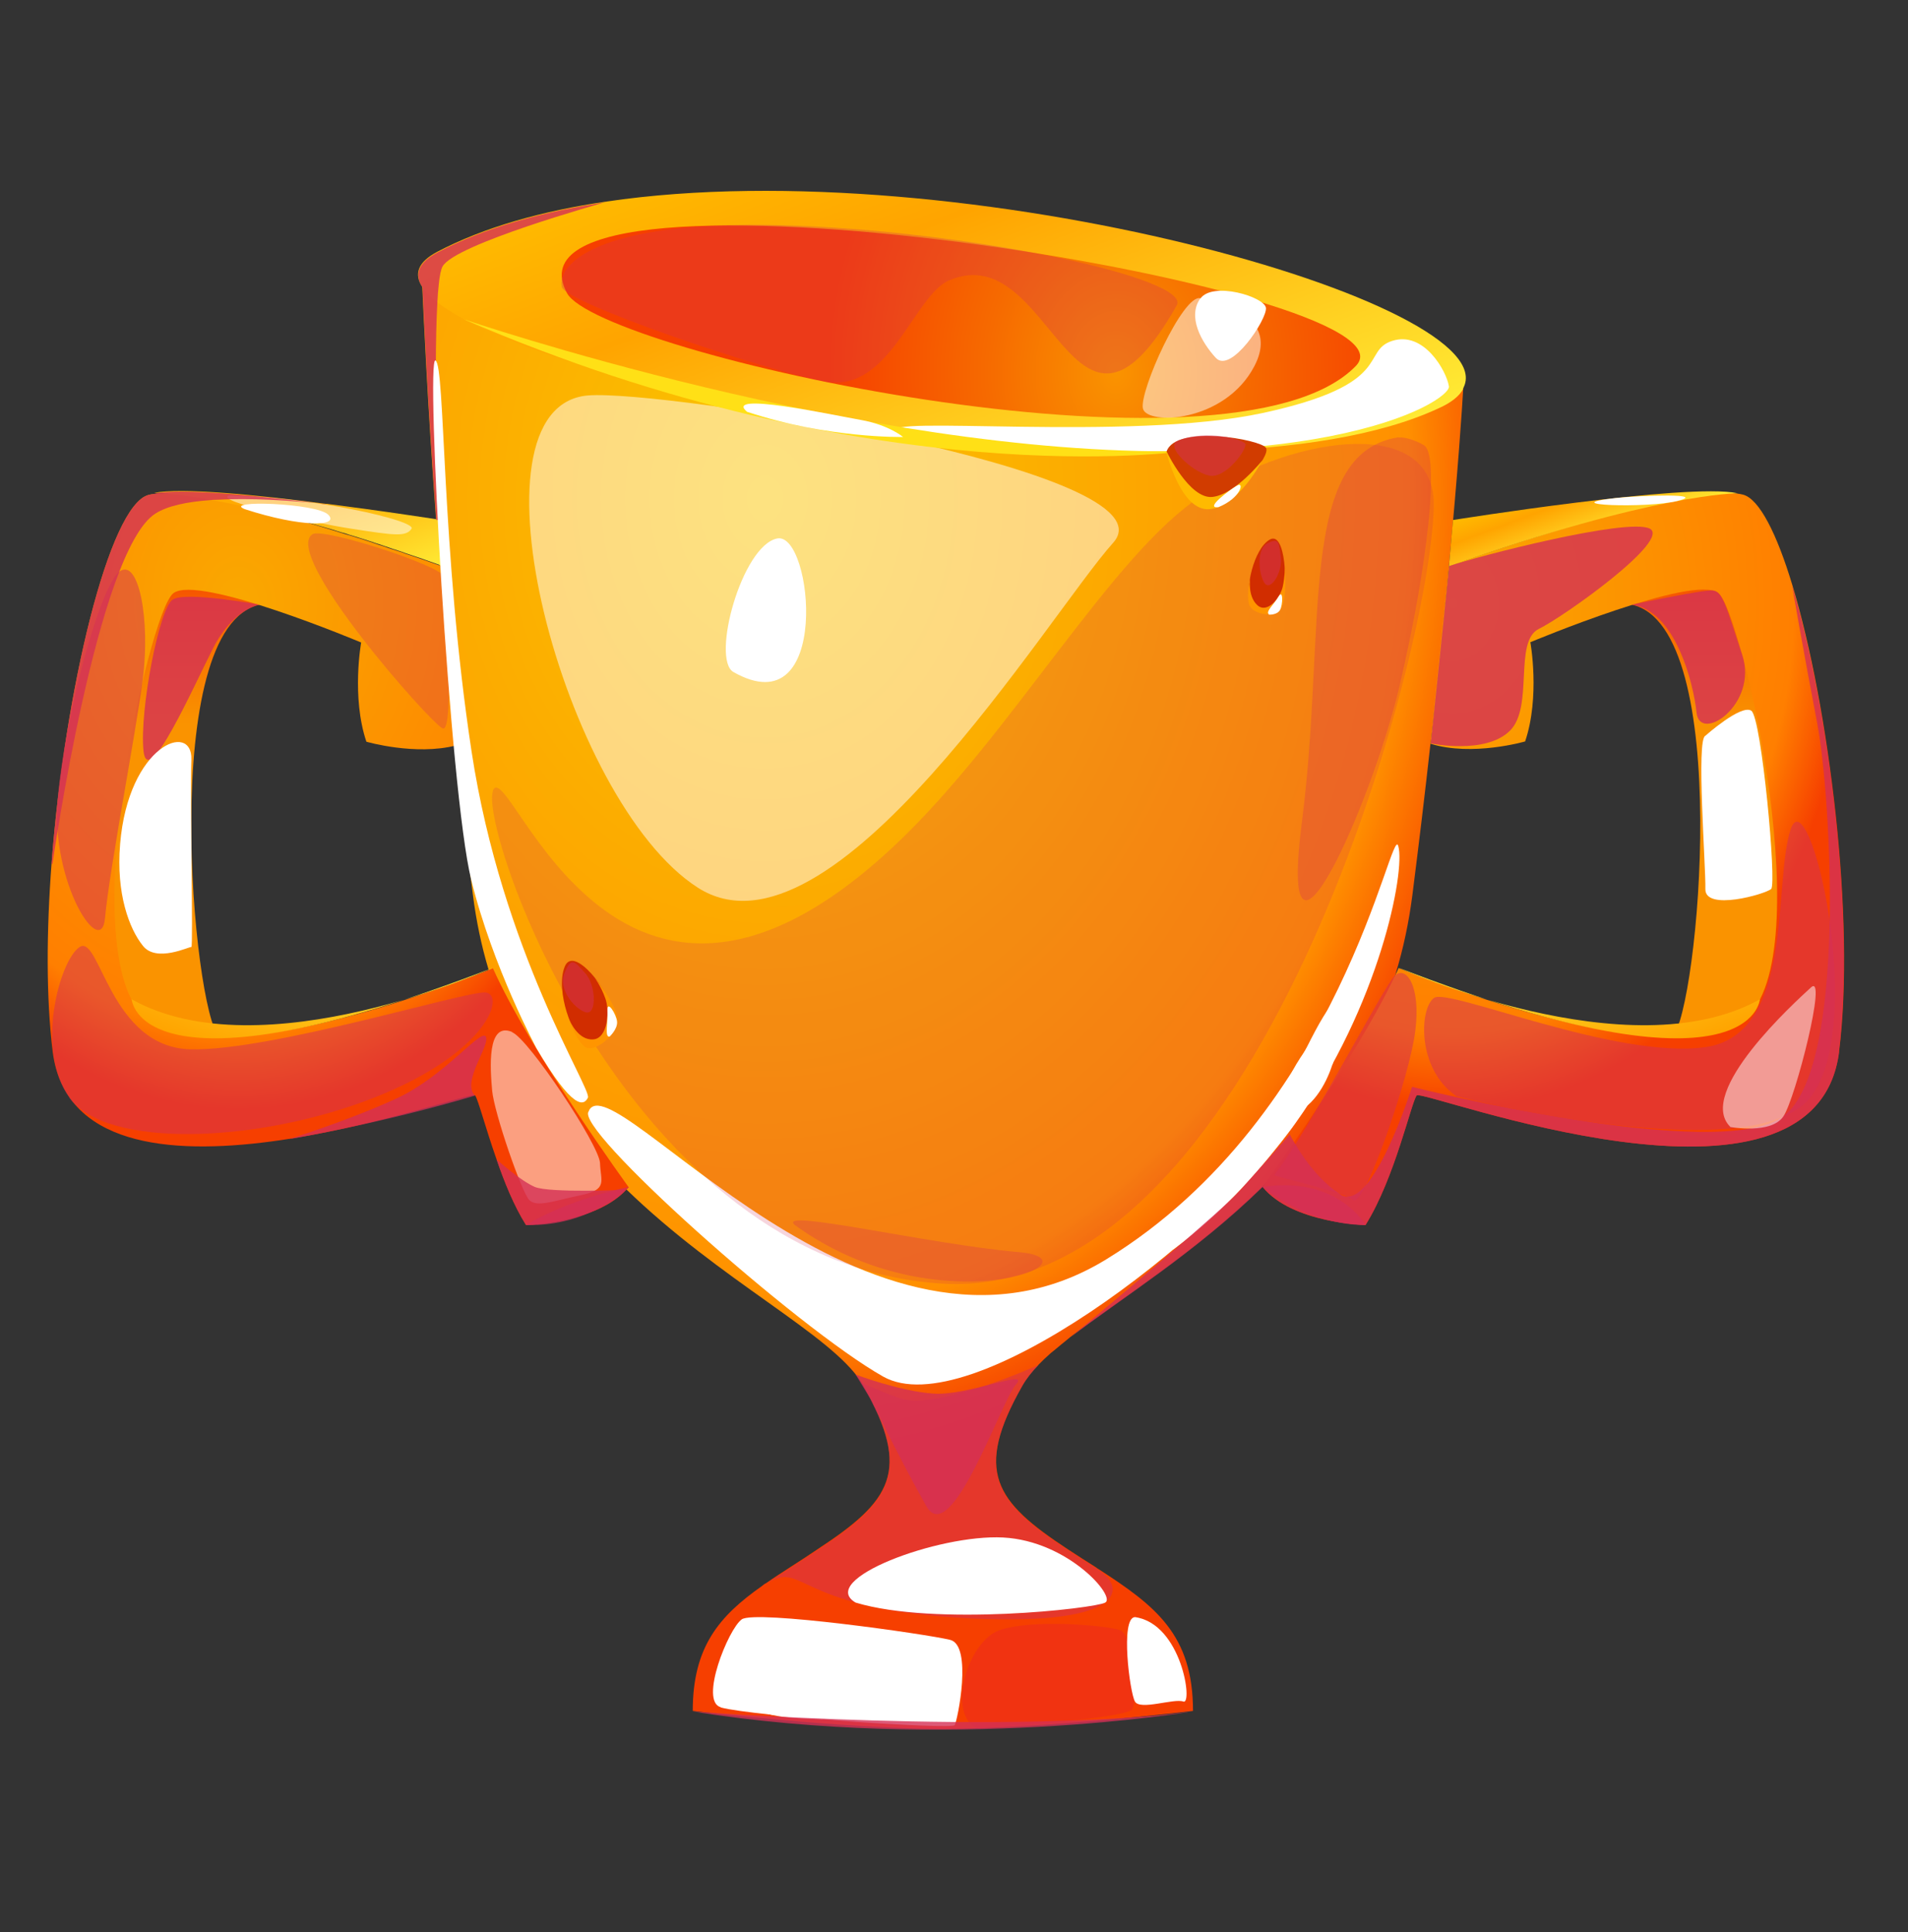 <svg width="80" height="81" viewBox="0 0 80 81" fill="none" xmlns="http://www.w3.org/2000/svg">
<rect x="0" y="0" width="80" height="81" fill="#333333" stroke="none"/>
<g id="Frame">
<g id="Group">
<g id="Isolation Mode">
<g id="Group_2">
<path id="Vector" d="M68.424 25.35C72.716 26.303 71.204 42.357 70.131 43.453C69.058 44.562 75.727 44.562 75.727 44.562C75.727 44.562 74.804 24.682 73.5 23.359C72.197 22.036 68.424 25.35 68.424 25.35Z" fill="url(#paint0_linear_2334_90634)"/>
<path id="Vector_2" d="M61.374 16.029C61.374 16.029 61.374 16.125 61.351 16.292C61.305 17.102 61.132 19.724 60.751 23.729L60.728 23.967C60.532 26.029 60.29 28.46 59.978 31.178C59.759 33.156 59.505 35.278 59.217 37.542C59.067 38.698 58.836 39.771 58.525 40.796C57.636 43.751 56.148 46.147 54.429 48.149C53.944 48.709 53.448 49.234 52.94 49.734L52.929 49.746C50.09 52.523 46.941 54.454 44.876 56.051C44.852 56.075 44.829 56.087 44.806 56.111C44.587 56.289 44.379 56.456 44.183 56.623C44.091 56.695 44.033 56.742 44.01 56.766C43.849 56.909 43.699 57.052 43.56 57.195C43.26 57.505 43.029 57.803 42.868 58.089C40.826 61.688 41.714 62.94 44.783 64.954C45.199 65.228 45.591 65.478 45.972 65.717C46.006 65.753 46.041 65.765 46.075 65.788C48.452 67.326 50.021 68.53 50.021 71.724C50.021 71.724 43.756 72.475 39.534 72.475C35.311 72.475 29.046 71.724 29.046 71.724C29.046 69.03 30.165 67.743 31.942 66.492C32 66.444 32.057 66.396 32.115 66.372C32.761 65.919 33.499 65.478 34.284 64.942C37.353 62.928 38.241 61.677 36.199 58.077C36.165 58.03 36.142 57.982 36.107 57.934C34.803 55.908 30.234 53.715 26.242 49.842C23.819 47.494 21.616 44.526 20.473 40.605C20.185 39.64 19.966 38.603 19.827 37.506C19.55 35.385 19.308 33.263 19.101 31.19C18.824 28.532 18.604 25.981 18.42 23.645C18.374 22.99 18.327 22.358 18.281 21.738C17.912 16.721 17.751 13.014 17.704 11.989C17.704 11.81 17.693 11.703 17.693 11.703L18.385 11.894L39.534 17.662L61.374 15.982V16.029Z" fill="url(#paint1_radial_2334_90634)"/>
<path id="Vector_3" d="M61.351 16.304C61.19 16.602 60.855 16.876 60.324 17.114C50.379 21.738 23.3 16.554 18.327 12.669C18.05 12.442 17.831 12.239 17.704 12.025C17.347 11.489 17.52 10.988 18.327 10.559C20.3 9.522 22.735 8.843 25.423 8.45C40.376 6.233 63.324 12.752 61.34 16.292L61.351 16.304Z" fill="url(#paint2_linear_2334_90634)"/>
<path id="Vector_4" d="M23.773 12.287C25.112 14.778 51.66 20.713 56.852 15.338C60.013 12.061 20.254 5.78 23.773 12.287Z" fill="url(#paint3_radial_2334_90634)"/>
<path id="Vector_5" d="M77.112 44.085C76.12 51.987 59.632 45.635 59.401 45.921C59.171 46.207 58.49 49.377 57.255 51.355C57.255 51.355 54.175 51.284 52.94 49.758C52.94 49.758 52.94 49.758 52.952 49.746C53.033 49.627 53.552 48.912 54.267 47.875C55.571 45.98 57.509 43.013 58.536 40.808C58.582 40.736 58.605 40.653 58.64 40.581C58.64 40.581 69.635 45.134 73.027 42.822C76.419 40.51 73.085 25.683 72.047 24.861C71.02 24.051 64.166 26.923 64.166 26.923C64.166 26.923 64.582 29.199 63.947 31.082C63.947 31.082 61.732 31.726 59.978 31.178L60.728 23.967L60.751 23.729C60.751 23.729 70.778 20.13 73.085 20.737C73.766 20.916 74.504 22.382 75.15 24.527C76.685 29.593 77.804 38.531 77.112 44.073V44.085Z" fill="url(#paint4_radial_2334_90634)"/>
<path id="Vector_6" d="M60.936 21.798C60.936 21.798 70.754 20.225 72.854 20.678C72.854 20.678 69.347 20.678 60.751 23.741L60.924 21.798H60.936Z" fill="url(#paint5_linear_2334_90634)"/>
<path id="Vector_7" d="M58.64 40.569C58.64 40.569 68.32 44.955 73.789 41.892C73.789 41.892 73.512 46.338 58.64 40.569Z" fill="url(#paint6_linear_2334_90634)"/>
<path id="Vector_8" d="M10.886 25.35C6.594 26.303 8.105 42.357 9.178 43.453C10.251 44.55 3.583 44.562 3.583 44.562C3.583 44.562 4.506 24.682 5.809 23.359C7.113 22.036 10.886 25.35 10.886 25.35Z" fill="url(#paint7_linear_2334_90634)"/>
<path id="Vector_9" d="M26.369 49.758C26.369 49.758 26.3 49.854 26.254 49.878C24.95 51.284 22.054 51.355 22.054 51.355C21.546 50.545 21.143 49.544 20.82 48.602C20.346 47.256 20.047 46.088 19.92 45.921C19.689 45.635 3.213 51.975 2.209 44.085C1.932 41.845 1.944 39.056 2.163 36.184C2.717 28.925 4.575 21.19 6.224 20.749C6.351 20.713 6.49 20.702 6.64 20.69H6.663C7.263 20.654 8.117 20.761 9.086 20.952C10.551 21.238 12.305 21.727 13.909 22.215C13.989 22.239 14.116 22.275 14.289 22.334C14.393 22.37 14.497 22.394 14.612 22.43C14.866 22.501 15.155 22.597 15.489 22.704C15.558 22.728 15.628 22.752 15.697 22.775C15.835 22.823 15.974 22.871 16.101 22.907C16.227 22.954 16.355 23.002 16.481 23.038C16.539 23.049 16.608 23.073 16.666 23.097C16.793 23.133 16.908 23.169 17.012 23.216C17.451 23.359 17.935 23.526 18.431 23.705C18.466 23.717 18.512 23.741 18.558 23.753L19.331 31.202C19.262 31.226 19.193 31.237 19.123 31.249C17.416 31.69 15.362 31.094 15.362 31.094C14.728 29.211 15.143 26.935 15.143 26.935C15.143 26.935 8.301 24.051 7.263 24.873C6.224 25.695 2.89 40.522 6.282 42.834C9.42 44.967 19.043 41.237 20.485 40.665C20.612 40.617 20.669 40.593 20.669 40.593C22.239 44.109 26.369 49.782 26.369 49.782V49.758Z" fill="url(#paint8_radial_2334_90634)"/>
<path id="Vector_10" d="M18.558 23.729C18.558 23.729 18.477 23.693 18.431 23.681C17.935 23.502 17.451 23.335 17.012 23.192C16.897 23.145 16.782 23.109 16.666 23.073C16.608 23.049 16.539 23.026 16.482 23.014C16.343 22.966 16.216 22.918 16.101 22.883C15.962 22.835 15.824 22.787 15.697 22.751C15.628 22.716 15.547 22.704 15.489 22.68C15.155 22.573 14.855 22.477 14.612 22.406C14.509 22.37 14.405 22.334 14.289 22.31C14.128 22.263 14.001 22.215 13.909 22.191C11.705 21.548 10.032 21.166 8.832 20.952C7.701 20.749 6.986 20.689 6.663 20.666H6.64C6.525 20.666 6.455 20.666 6.455 20.666C7.563 20.427 10.816 20.749 13.643 21.119C13.689 21.119 13.736 21.119 13.782 21.131C15.928 21.405 17.797 21.691 18.27 21.762H18.293C18.293 21.762 18.316 21.762 18.328 21.762C18.362 21.762 18.385 21.762 18.385 21.762L18.558 23.693V23.729Z" fill="url(#paint9_linear_2334_90634)"/>
<path id="Vector_11" d="M20.67 40.569C20.67 40.569 10.99 44.955 5.521 41.892C5.521 41.892 5.798 46.338 20.67 40.569Z" fill="url(#paint10_linear_2334_90634)"/>
<g id="Vector_12" style="mix-blend-mode:soft-light">
<path d="M37.641 18.115C36.614 17.376 47.333 18.52 52.929 17.317C58.524 16.113 57.036 14.719 58.374 14.29C59.713 13.86 60.659 15.577 60.751 16.196C60.843 16.816 54.994 20.535 37.641 18.103V18.115Z" fill="white"/>
</g>
<g id="Vector_13" style="mix-blend-mode:soft-light">
<path d="M24.696 46.577C23.935 47.22 33.43 55.682 37.03 57.708C40.63 59.734 50.783 52.035 54.313 47.089C57.844 42.143 58.928 36.541 58.629 35.469C58.34 34.384 56.263 46.743 46.376 52.798C36.488 58.852 25.642 44.395 24.685 46.577H24.696Z" fill="white"/>
</g>
<g id="Vector_14" style="mix-blend-mode:multiply" opacity="0.2">
<path d="M20.67 33.156C20.07 34.753 26.335 53 39.499 53.811C52.663 54.621 59.967 27.638 60.117 21.238C60.209 17.46 54.486 18.163 50.402 20.773C46.641 23.181 42.418 30.808 37.561 35.397C25.712 46.588 21.304 31.416 20.658 33.156H20.67Z" fill="#D42F55"/>
</g>
<g id="Vector_15" style="mix-blend-mode:soft-light" opacity="0.5">
<path d="M24.65 16.578C19.25 17.031 23.623 33.597 29.254 37.209C34.884 40.82 43.964 25.767 46.675 22.752C49.375 19.736 27.811 16.316 24.65 16.578Z" fill="white"/>
</g>
<path id="Vector_16" d="M30.754 28.174C29.808 27.638 31.1 22.871 32.588 22.573C34.088 22.287 34.884 30.51 30.754 28.174Z" fill="white"/>
<g id="Vector_17" style="mix-blend-mode:multiply" opacity="0.5">
<path d="M31.942 66.516C32 66.48 32.057 66.432 32.115 66.397L31.942 66.516Z" fill="#D42F55"/>
</g>
<g id="Vector_18" style="mix-blend-mode:multiply" opacity="0.5">
<path d="M40.122 67.814C33.223 67.373 33.707 65.371 32.115 66.408C32.761 65.955 33.499 65.514 34.284 64.978C37.353 62.964 38.242 61.712 36.199 58.113C36.165 58.065 36.142 58.017 36.107 57.97C36.73 58.232 37.319 58.482 37.757 58.625C39.315 59.138 43.549 57.219 43.549 57.219C43.249 57.529 43.018 57.827 42.856 58.113C40.814 61.712 41.703 62.964 44.772 64.978C45.187 65.252 45.579 65.502 45.96 65.741C45.995 65.776 46.029 65.788 46.064 65.812C47.345 66.646 47.022 68.255 40.122 67.814Z" fill="#D42F55"/>
</g>
<g id="Vector_19" style="mix-blend-mode:multiply" opacity="0.2">
<path d="M41.034 72.486C39.649 71.962 40.538 68.816 41.91 68.339C43.283 67.862 46.399 68.136 46.964 68.339C47.529 68.541 47.737 71.283 47.46 71.664C47.183 72.046 41.022 72.475 41.022 72.475L41.034 72.486Z" fill="#DA0553"/>
</g>
<g id="Vector_20" style="mix-blend-mode:soft-light">
<path d="M30.223 71.569C29.311 71.331 30.534 68.291 31.1 67.886C31.665 67.481 38.876 68.506 39.834 68.744C40.791 68.971 40.145 72.129 40.03 72.32C39.914 72.51 31.711 71.962 30.223 71.581V71.569Z" fill="white"/>
</g>
<path id="Vector_21" d="M32.553 68.232C31.515 68.16 31.561 70.997 31.711 71.533C31.861 72.069 34.238 72.058 34.469 72.081C34.699 72.105 35.149 68.673 34.965 68.351C34.78 68.029 32.553 68.244 32.553 68.244V68.232Z" fill="white"/>
<g id="Vector_22" style="mix-blend-mode:soft-light">
<path d="M47.587 67.791C46.964 67.815 47.368 70.949 47.587 71.331C47.806 71.712 49.214 71.188 49.618 71.331C50.021 71.474 49.548 68.065 47.587 67.791Z" fill="white"/>
</g>
<g id="Vector_23" style="mix-blend-mode:multiply" opacity="0.3">
<path d="M23.554 12.025C23.692 12.681 31.861 15.481 34.584 15.994C37.307 16.506 38.299 12.394 39.799 11.751C44.148 9.904 44.968 20.535 49.34 12.8C49.975 11.667 40.641 9.653 32.749 9.439C24.858 9.236 23.369 11.155 23.554 12.025Z" fill="#D42F55"/>
</g>
<g id="Vector_24" style="mix-blend-mode:multiply" opacity="0.8">
<path d="M36.511 58.661C36.511 58.661 37.803 61.319 38.841 63.143C39.88 64.966 41.991 58.697 42.603 58.03C43.214 57.362 40.572 58.518 39.153 58.423C37.734 58.328 35.876 57.624 35.876 57.624L36.511 58.661Z" fill="#D42F55"/>
</g>
<g id="Vector_25" style="mix-blend-mode:soft-light" opacity="0.5">
<path d="M50.333 12.502C49.606 12.311 47.76 16.411 47.921 17.126C48.083 17.841 51.359 17.722 52.594 15.35C53.84 12.967 50.333 12.514 50.333 12.514V12.502Z" fill="white"/>
</g>
<path id="Vector_26" d="M50.333 12.502C49.779 13.264 50.356 14.325 50.979 15.004C51.614 15.684 53.137 13.372 53.079 12.907C53.021 12.442 50.852 11.787 50.333 12.514V12.502Z" fill="white"/>
<path id="Vector_27" d="M19.447 13.384C19.447 13.384 36.222 19.116 49.618 18.914C49.618 18.914 36.649 20.821 19.447 13.384Z" fill="#FFE016"/>
<path id="Vector_28" d="M31.33 17.269C30.28 16.399 34.872 17.388 36.084 17.603C37.284 17.817 37.861 18.318 37.861 18.318C37.861 18.318 34.722 18.389 31.342 17.269H31.33Z" fill="white"/>
<g id="Vector_29" style="mix-blend-mode:multiply" opacity="0.8">
<path d="M68.424 25.35C70.224 25.588 70.997 28.579 71.135 29.879C71.274 31.178 73.731 29.533 73.05 27.459C72.37 25.385 72.22 24.801 71.828 24.754C71.435 24.706 68.412 25.35 68.412 25.35H68.424Z" fill="#D42F55"/>
</g>
<g id="Vector_30" style="mix-blend-mode:multiply" opacity="0.8">
<path d="M10.886 25.35C10.886 25.35 7.794 24.778 7.24 25.135C6.675 25.493 5.844 29.795 6.017 31.476C6.19 33.156 8.117 28.77 8.947 27.149C9.778 25.528 10.886 25.338 10.886 25.338V25.35Z" fill="#D42F55"/>
</g>
<g id="Vector_31" style="mix-blend-mode:multiply" opacity="0.5">
<path d="M61.051 45.945C59.39 44.788 59.517 42.262 60.128 41.833C60.74 41.404 67.778 44.431 71.516 43.895C75.254 43.358 74.331 36.994 75.081 34.765C75.831 32.525 78.3 42.786 75.946 45.956C73.593 49.139 61.063 45.956 61.063 45.956L61.051 45.945Z" fill="#D42F55"/>
</g>
<g id="Vector_32" style="mix-blend-mode:multiply" opacity="0.5">
<path d="M2.913 46.016C1.471 44.049 2.486 40.259 3.34 39.699C4.194 39.151 4.598 43.906 7.99 43.99C11.382 44.061 19.493 41.547 20.347 41.606C21.2 41.666 20.508 44.121 15.685 46.016C10.874 47.911 4.494 48.185 2.902 46.016H2.913Z" fill="#D42F55"/>
</g>
<g id="Vector_33" style="mix-blend-mode:multiply" opacity="0.8">
<path d="M22.054 51.355C22.054 51.355 23.6 50.354 26.369 49.758C26.369 49.758 24.789 51.427 22.054 51.355Z" fill="#D42F55"/>
</g>
<g id="Vector_34" style="mix-blend-mode:multiply" opacity="0.8">
<path d="M57.255 51.355C57.255 51.355 56.09 49.282 52.94 49.758C52.94 49.758 54.798 51.355 57.255 51.355Z" fill="#D42F55"/>
</g>
<g id="Vector_35" style="mix-blend-mode:soft-light" opacity="0.5">
<path d="M21.477 43.263C20.404 42.81 20.554 44.8 20.635 45.718C20.716 46.636 21.869 49.985 22.192 50.307C22.516 50.628 23.208 50.342 24.35 50.104C25.504 49.866 25.181 49.52 25.158 48.757C25.123 47.994 22.169 43.561 21.477 43.275V43.263Z" fill="white"/>
</g>
<g id="Vector_36" style="mix-blend-mode:soft-light" opacity="0.5">
<path d="M9.605 20.773C8.924 20.988 12.963 21.893 14.751 22.167C16.528 22.442 17.024 22.513 17.255 22.167C17.485 21.822 12.986 20.809 9.605 20.773Z" fill="white"/>
</g>
<path id="Vector_37" d="M10.263 21.345C9.282 20.952 13.297 21.083 13.77 21.584C14.243 22.084 12.617 22.108 10.263 21.345Z" fill="white"/>
<path id="Vector_38" d="M67.732 20.88C65.101 21.178 69.07 21.321 70.339 20.999C71.62 20.678 68.828 20.761 67.732 20.88Z" fill="white"/>
<g id="Vector_39" style="mix-blend-mode:multiply" opacity="0.8">
<path d="M60.763 23.729C61.894 23.335 68.193 21.703 69.162 22.156C70.12 22.608 65.597 25.838 64.524 26.363C63.451 26.887 64.328 29.64 63.301 30.641C62.274 31.643 59.99 31.166 59.99 31.166L60.763 23.717V23.729Z" fill="#D42F55"/>
</g>
<g id="Vector_40" style="mix-blend-mode:multiply" opacity="0.3">
<path d="M13.101 22.394C11.797 23.24 18.028 30.296 18.558 30.534C19.089 30.773 18.651 24.599 18.605 24.17C18.558 23.741 13.563 22.108 13.101 22.394Z" fill="#D42F55"/>
</g>
<g id="Vector_41" style="mix-blend-mode:multiply" opacity="0.5">
<path d="M53.425 49.258C53.425 49.329 56.275 49.937 56.736 50.307C57.198 50.676 59.113 45.11 59.344 43.203C59.574 41.296 58.951 40.486 58.49 40.891C58.04 41.296 54.948 47.315 53.425 49.258Z" fill="#D42F55"/>
</g>
<path id="Vector_42" d="M48.914 18.926C49.306 17.782 52.86 18.425 53.079 18.771C53.31 19.116 51.764 20.94 50.725 21.119C49.675 21.298 48.914 18.926 48.914 18.926Z" fill="#D13C00"/>
<g id="Group_3">
<path id="Vector_43" d="M52.433 25.302C52.179 24.718 52.571 23.002 53.24 22.62C53.91 22.239 54.014 24.611 53.737 25.302C53.46 25.993 52.594 25.695 52.433 25.302Z" fill="#D12D00"/>
<g id="Vector_44" style="mix-blend-mode:multiply" opacity="0.5">
<path d="M53.125 22.787C52.71 23.014 52.744 23.955 52.998 24.408C53.252 24.861 53.783 23.991 53.702 23.371C53.621 22.752 53.644 22.513 53.125 22.787Z" fill="#D42F55"/>
</g>
<path id="Vector_45" d="M52.421 24.217C52.421 24.217 52.294 24.968 52.71 25.361C53.125 25.755 53.679 25.064 53.783 24.599C53.887 24.134 53.864 23.717 53.864 23.717C53.864 23.717 53.99 25.123 53.702 25.528C53.414 25.934 52.468 25.743 52.364 25.314C52.26 24.885 52.421 24.217 52.421 24.217Z" fill="#FF9500"/>
<path id="Vector_46" d="M53.206 25.755C53.044 25.648 53.425 25.326 53.61 25.004C53.806 24.67 53.794 25.362 53.667 25.576C53.541 25.791 53.194 25.767 53.194 25.767L53.206 25.755Z" fill="white"/>
</g>
<g id="Group_4">
<path id="Vector_47" d="M24.581 43.787C23.992 43.489 23.289 41.547 23.669 40.546C24.039 39.544 25.608 41.618 25.769 42.524C25.931 43.43 24.962 43.99 24.581 43.787Z" fill="#D12D00"/>
<g id="Vector_48" style="mix-blend-mode:multiply" opacity="0.5">
<path d="M23.658 40.82C23.415 41.428 24.027 42.25 24.535 42.429C25.042 42.608 24.996 41.285 24.535 40.796C24.085 40.307 23.958 40.069 23.658 40.82Z" fill="#D42F55"/>
</g>
<path id="Vector_49" d="M23.9 42.81C23.9 42.81 24.246 43.62 24.869 43.573C25.492 43.537 25.573 42.357 25.377 41.845C25.192 41.32 24.916 40.963 24.916 40.963C24.916 40.963 25.896 42.131 25.885 42.774C25.861 43.418 24.892 44.169 24.523 43.883C24.154 43.597 23.9 42.822 23.9 42.822V42.81Z" fill="#FF9500"/>
<path id="Vector_50" d="M25.562 43.454C25.342 43.513 25.492 42.858 25.469 42.369C25.446 41.88 25.85 42.524 25.873 42.834C25.896 43.144 25.562 43.454 25.562 43.454Z" fill="white"/>
</g>
<g id="Vector_51" style="mix-blend-mode:multiply" opacity="0.5">
<path d="M49.375 18.485C48.821 18.699 49.998 19.796 50.702 19.939C51.406 20.082 52.317 18.794 52.213 18.604C52.109 18.413 50.587 17.996 49.375 18.473V18.485Z" fill="#D42F55"/>
</g>
<path id="Vector_52" d="M48.914 18.926C48.914 18.926 49.871 20.928 50.829 20.833C51.787 20.737 52.929 19.295 52.929 19.295C52.929 19.295 51.925 21.238 50.714 21.345C49.502 21.453 48.902 18.938 48.902 18.938L48.914 18.926Z" fill="#FFBA00"/>
<path id="Vector_53" d="M51.083 21.262C50.483 21.333 51.556 20.535 51.867 20.356C52.179 20.165 52.052 20.868 51.083 21.262Z" fill="white"/>
<g id="Vector_54" style="mix-blend-mode:soft-light">
<path d="M49.225 52.357C46.918 53.274 52.352 48.889 54.74 44.014C57.129 39.139 55.894 44.562 55.894 44.562C55.894 44.562 53.483 49.222 49.225 52.357Z" fill="white"/>
</g>
<g id="Vector_55" style="mix-blend-mode:soft-light">
<path d="M5.036 35.397C4.863 37.459 5.417 38.937 5.994 39.652C6.559 40.367 7.944 39.675 8.024 39.699C8.105 39.723 7.967 33.478 8.024 31.845C8.082 30.224 5.382 31.213 5.036 35.385V35.397Z" fill="white"/>
</g>
<g id="Vector_56" style="mix-blend-mode:soft-light">
<path d="M71.504 30.844C71.112 30.987 71.527 36.327 71.504 37.268C71.481 38.21 74.019 37.483 74.262 37.268C74.504 37.054 73.858 30.081 73.431 29.795C73.004 29.509 71.504 30.844 71.504 30.844Z" fill="white"/>
</g>
<g id="Vector_57" style="mix-blend-mode:multiply" opacity="0.8">
<path d="M13.643 21.131C12.12 20.976 10.47 20.868 9.086 20.952C9.005 20.952 8.913 20.952 8.832 20.964C7.851 21.035 7.032 21.202 6.525 21.524C4.079 23.038 2.198 36.231 2.198 36.231L2.163 36.183C2.717 28.925 4.575 21.19 6.225 20.749C6.351 20.713 6.49 20.701 6.64 20.69C6.525 20.69 6.455 20.69 6.455 20.69C7.563 20.451 10.816 20.773 13.643 21.142V21.131Z" fill="#D42F55"/>
</g>
<g id="Vector_58" style="mix-blend-mode:multiply" opacity="0.8">
<path d="M25.434 8.461C25.181 8.533 19.077 10.237 18.558 11.167C18.489 11.286 18.431 11.56 18.396 11.942C18.373 12.156 18.35 12.395 18.339 12.669C18.166 15.648 18.385 21.798 18.385 21.798C18.385 21.798 18.362 21.798 18.327 21.798C18.327 21.798 18.304 21.798 18.293 21.798C17.924 16.78 17.762 13.074 17.716 12.049C17.358 11.512 17.531 11.012 18.339 10.583C20.312 9.546 22.746 8.867 25.434 8.473V8.461Z" fill="#D42F55"/>
</g>
<g id="Vector_59" style="mix-blend-mode:multiply" opacity="0.8">
<path d="M77.112 44.085C76.12 51.987 59.632 45.635 59.401 45.92C59.171 46.207 58.49 49.377 57.255 51.355C57.255 51.355 54.175 51.284 52.941 49.758C50.102 52.535 46.952 54.466 44.887 56.063C46.803 54.466 51.256 50.736 52.017 49.877C53.01 48.769 54.083 47.553 54.083 47.553C54.083 47.553 54.14 47.684 54.256 47.875C54.313 47.959 54.36 48.054 54.429 48.161C54.786 48.733 55.41 49.568 56.217 50.08C57.532 50.891 59.205 45.563 59.205 45.563C59.205 45.563 72.116 48.805 74.781 46.791C77.458 44.776 76.766 33.371 76.2 30.355C75.623 27.34 75.139 24.551 75.139 24.551C76.673 29.616 77.793 38.567 77.1 44.097L77.112 44.085Z" fill="#D42F55"/>
</g>
<g id="Vector_60" style="mix-blend-mode:soft-light">
<path d="M22.492 43.942C24.015 46.528 24.477 46.373 24.65 46.016C24.823 45.658 21.05 39.914 19.77 31.488C18.489 23.061 18.674 15.314 18.258 15.112C17.843 14.909 18.847 33.192 19.758 36.886C20.67 40.581 22.492 43.942 22.492 43.942Z" fill="white"/>
</g>
<path id="Vector_61" d="M21.004 38.603C20.808 39.389 19.7 36.005 19.677 34.372C19.654 32.739 21.385 37.089 21.004 38.603Z" fill="white"/>
<g id="Vector_62" style="mix-blend-mode:multiply" opacity="0.5">
<path d="M4.402 38.496C4.24 40.248 2.129 37.018 2.417 33.514C2.706 30.022 4.194 24.587 5.002 23.967C5.809 23.347 6.317 25.981 5.982 28.508C5.648 31.035 4.598 36.374 4.402 38.496Z" fill="#D42F55"/>
</g>
<g id="Vector_63" style="mix-blend-mode:soft-light" opacity="0.5">
<path d="M72.543 47.232C71.1 45.79 75.243 42.024 75.935 41.392C76.627 40.76 75.289 46.016 74.781 46.791C74.273 47.566 72.543 47.244 72.543 47.244V47.232Z" fill="white"/>
</g>
<g id="Vector_64" style="mix-blend-mode:multiply" opacity="0.8">
<path d="M29.046 71.748C29.046 71.748 42.187 72.749 50.01 71.748C50.01 71.748 39.787 73.464 29.046 71.748Z" fill="#D42F55"/>
</g>
<g id="Vector_65" style="mix-blend-mode:soft-light">
<path d="M35.876 67.183C34.238 66.229 39.337 64.311 42.06 64.454C44.783 64.597 46.802 66.933 46.341 67.183C45.879 67.433 39.199 68.184 35.876 67.183Z" fill="white"/>
</g>
<g id="Vector_66" style="mix-blend-mode:multiply" opacity="0.8">
<path d="M26.254 49.878C24.95 51.284 22.054 51.355 22.054 51.355C21.546 50.545 21.143 49.544 20.82 48.602C20.912 48.686 21.823 49.496 22.423 49.758C23.058 50.021 26.265 49.878 26.265 49.878H26.254Z" fill="#D42F55"/>
</g>
<g id="Vector_67" style="mix-blend-mode:multiply" opacity="0.8">
<path d="M19.908 45.921C19.343 45.337 20.578 43.799 20.37 43.453C20.162 43.108 18.639 45.122 16.62 46.052C14.601 46.981 12.109 47.756 12.109 47.756C12.109 47.756 15.882 47.124 19.908 45.932V45.921Z" fill="#D42F55"/>
</g>
<g id="Vector_68" style="mix-blend-mode:multiply" opacity="0.3">
<path d="M58.64 18.33C54.348 18.997 55.64 26.315 54.59 34.431C53.541 42.548 57.498 33.8 58.686 28.734C59.875 23.669 60.371 19.045 59.702 18.663C59.032 18.282 58.64 18.341 58.64 18.341V18.33Z" fill="#D42F55"/>
</g>
<g id="Vector_69" style="mix-blend-mode:multiply" opacity="0.3">
<path d="M33.327 51.355C32.484 50.628 38.98 52.166 42.684 52.488C46.387 52.797 39.315 55.694 33.327 51.355Z" fill="#D42F55"/>
</g>
<path id="Vector_70" d="M53.829 46.707C53.437 45.694 54.971 43.311 55.767 43.191C56.552 43.084 55.571 46.839 53.829 46.707Z" fill="white"/>
</g>
</g>
</g>
</g>
<defs>
<linearGradient id="paint0_linear_2334_90634" x1="72.081" y1="44.562" x2="72.081" y2="23.049" gradientUnits="userSpaceOnUse">
<stop offset="0.66" stop-color="#FA9300"/>
<stop offset="0.85" stop-color="#F66A00"/>
<stop offset="1" stop-color="#F63F00"/>
</linearGradient>
<radialGradient id="paint1_radial_2334_90634" cx="0" cy="0" r="1" gradientUnits="userSpaceOnUse" gradientTransform="translate(32.023 20.891) scale(32.017 40.349)">
<stop stop-color="#FAC500"/>
<stop offset="0.85" stop-color="#FF9000"/>
<stop offset="1" stop-color="#F63F00"/>
</radialGradient>
<linearGradient id="paint2_linear_2334_90634" x1="43.029" y1="23.657" x2="35.614" y2="3.944" gradientUnits="userSpaceOnUse">
<stop stop-color="#FFEA34"/>
<stop offset="0.7" stop-color="#FFA400"/>
<stop offset="1" stop-color="#FFBA00"/>
</linearGradient>
<radialGradient id="paint3_radial_2334_90634" cx="0" cy="0" r="1" gradientUnits="userSpaceOnUse" gradientTransform="translate(46.802 15.613) scale(12.057 15.195)">
<stop stop-color="#FA9300"/>
<stop offset="0.45" stop-color="#F66A00"/>
<stop offset="1" stop-color="#F63F00"/>
</radialGradient>
<radialGradient id="paint4_radial_2334_90634" cx="0" cy="0" r="1" gradientUnits="userSpaceOnUse" gradientTransform="translate(60.936 25.326) scale(16.764 21.127)">
<stop stop-color="#FAA800"/>
<stop offset="0.85" stop-color="#FF7F00"/>
<stop offset="1" stop-color="#F63F00"/>
</radialGradient>
<linearGradient id="paint5_linear_2334_90634" x1="67.039" y1="22.859" x2="65.928" y2="19.915" gradientUnits="userSpaceOnUse">
<stop stop-color="#FFEA34"/>
<stop offset="0.7" stop-color="#FFA400"/>
<stop offset="1" stop-color="#FFBA00"/>
</linearGradient>
<linearGradient id="paint6_linear_2334_90634" x1="67.559" y1="45.051" x2="64.981" y2="38.192" gradientUnits="userSpaceOnUse">
<stop stop-color="#FFA400"/>
<stop offset="1" stop-color="#FFEA34"/>
</linearGradient>
<linearGradient id="paint7_linear_2334_90634" x1="7.24" y1="44.562" x2="7.24" y2="23.049" gradientUnits="userSpaceOnUse">
<stop offset="0.66" stop-color="#FA9300"/>
<stop offset="0.85" stop-color="#F66A00"/>
<stop offset="1" stop-color="#F63F00"/>
</linearGradient>
<radialGradient id="paint8_radial_2334_90634" cx="0" cy="0" r="1" gradientUnits="userSpaceOnUse" gradientTransform="translate(9.986 25.326) scale(16.764 21.127)">
<stop stop-color="#FAA800"/>
<stop offset="0.85" stop-color="#FF7F00"/>
<stop offset="1" stop-color="#F63F00"/>
</radialGradient>
<linearGradient id="paint9_linear_2334_90634" x1="13.909" y1="25.481" x2="11.404" y2="18.811" gradientUnits="userSpaceOnUse">
<stop stop-color="#FFEA34"/>
<stop offset="0.7" stop-color="#FFA400"/>
<stop offset="1" stop-color="#FFBA00"/>
</linearGradient>
<linearGradient id="paint10_linear_2334_90634" x1="11.751" y1="45.051" x2="14.341" y2="38.192" gradientUnits="userSpaceOnUse">
<stop stop-color="#FFA400"/>
<stop offset="1" stop-color="#FFEA34"/>
</linearGradient>
</defs>
</svg>
